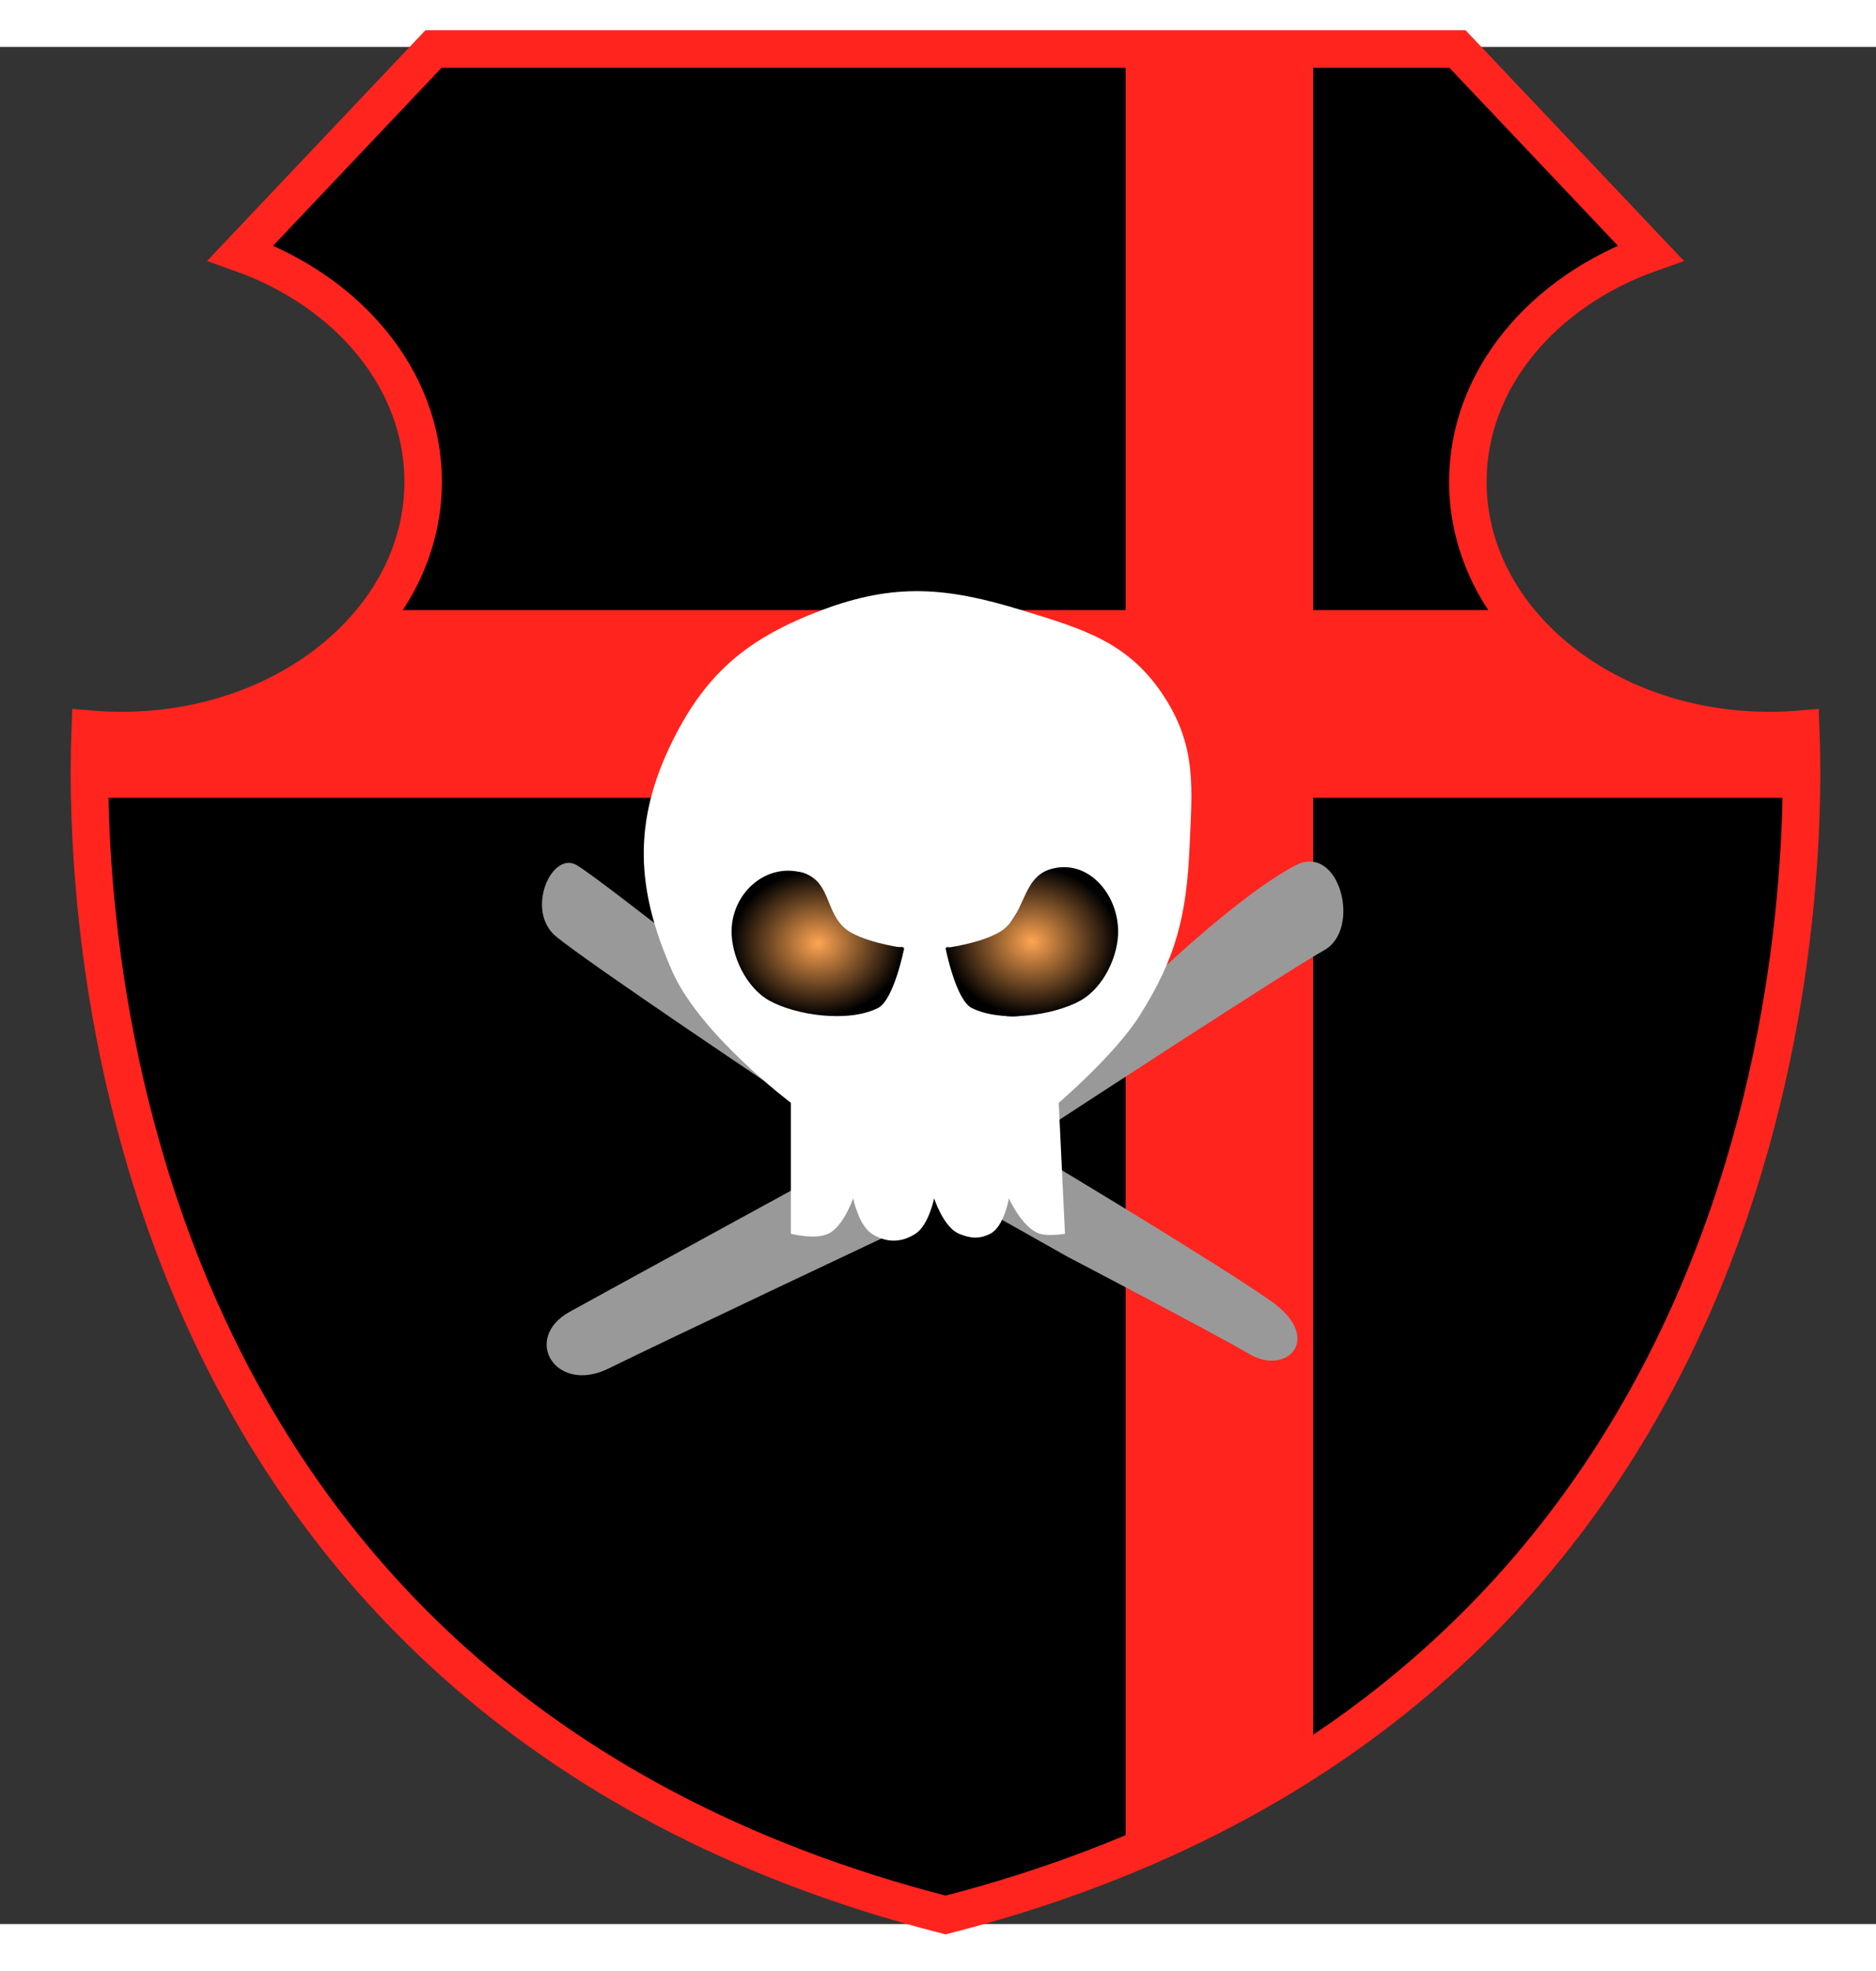 <svg width="500px" height="525px" viewBox="0 0 500 500" xmlns="http://www.w3.org/2000/svg" preserveAspectRatio="xMidYMid meet">
    <rect x="0" y="0" width="500" height="500" fill="#333333" stroke="none"/>
    <defs>
      <clipPath id="formato">
        <path d="M479.945,181.745c-2.738,0.232-5.521,0.35-8.345,0.35c-44.389,0-80.385-29.672-80.385-66.283 c0-27.33,20.062-50.794,48.704-60.932L388.453,0.551H252.008H115.543l-51.46,54.328c28.639,10.143,48.703,33.607,48.703,60.932 c0,36.611-35.997,66.283-80.395,66.283c-2.814,0-5.597-0.118-8.335-0.35c-1.785,46.347,2.7,258.082,227.957,315.84 C477.24,439.826,481.729,228.092,479.945,181.745L479.945,181.745z"/>
      </clipPath>
    </defs>

    <g id="fundo" fill="#000000" x="0">
      <path d="M479.945,181.745c-2.738,0.232-5.521,0.35-8.345,0.35c-44.389,0-80.385-29.672-80.385-66.283 c0-27.33,20.062-50.794,48.704-60.932L388.453,0.551H252.008H115.543l-51.46,54.328c28.639,10.143,48.703,33.607,48.703,60.932 c0,36.611-35.997,66.283-80.395,66.283c-2.814,0-5.597-0.118-8.335-0.35c-1.785,46.347,2.7,258.082,227.957,315.84 C477.24,439.826,481.729,228.092,479.945,181.745L479.945,181.745z"/>
    </g>

    <g id="estampa1" fill="#ff241d" x="0" clip-path="url(#formato)"><rect x="300" width="50" height="100%"/><rect y="150" width="100%" height="50"/></g>

    <g id="borda" fill="none" stroke="#ff241d" stroke-width="10" x="0">
      <path d="M479.945,181.745c-2.738,0.232-5.521,0.35-8.345,0.35c-44.389,0-80.385-29.672-80.385-66.283 c0-27.33,20.062-50.794,48.704-60.932L388.453,0.551H252.008H115.543l-51.46,54.328c28.639,10.143,48.703,33.607,48.703,60.932 c0,36.611-35.997,66.283-80.395,66.283c-2.814,0-5.597-0.118-8.335-0.35c-1.785,46.347,2.7,258.082,227.957,315.84 C477.24,439.826,481.729,228.092,479.945,181.745L479.945,181.745z"/>
    </g>

    
<g id="adorno" transform="scale(2) translate(64, 65)" data-nome="caveira colorido">
   <path d="M83.5 64.5L76 75.5L77 78C77 78 107.416 58.116 112.458 55.308C117.5 52.501 114.5 41.001 108.682 43.981C102.864 46.962 94 55.001 94 55.001L83.5 64.5Z" fill="#999999"/>
   <path d="M44 68C44 68 16.248 45.963 12.874 43.981C9.5 42 6 50 10.042 53.421C14.084 56.841 42 75.5 42 75.5L44 68Z" fill="#999999"/>
   <path d="M76.5 84L66.5 89.5L78.271 96.129C78.271 96.129 97.593 106.224 102.547 109.112C107.5 112 112.458 107 105.378 102.033C98.299 97.065 76.5 84 76.5 84Z" fill="#999999"/>
   <path d="M56 92.5C56 92.5 48.947 84.704 47.5 84C47.5 84 18.36 99.897 11.93 103.449C5.5 107 10.042 114.5 17.122 111C24.201 107.5 56 92.5 56 92.5Z" fill="#999999"/>
   <path fill-rule="evenodd" clip-rule="evenodd" d="M77.089 75.621C77.089 75.621 84.575 69.232 87.882 63.992C92.756 56.267 94.116 50.69 94.523 41.565C94.875 33.68 95.47 28.268 91.202 21.629C86.481 14.284 80.455 12.56 72.108 10C62.189 6.957 55.251 6.344 45.541 10C35.863 13.644 30.204 18.175 25.617 27.444C20.293 38.201 20.736 47.212 25.617 58.178C29.351 66.569 41.391 75.621 41.391 75.621V93.065C41.391 93.065 44.612 93.895 46.372 93.065C48.41 92.104 49.693 88.346 49.693 88.346C49.693 88.346 50.427 91.944 52.183 93.065C54.096 94.287 56.082 94.287 57.995 93.065C59.751 91.944 60.485 88.346 60.485 88.346C60.485 88.346 61.725 92.2 63.806 93.065C65.302 93.688 66.51 93.796 67.957 93.065C69.817 92.126 70.447 88.346 70.447 88.346C70.447 88.346 72.244 92.373 74.598 93.065C75.843 93.431 77.919 93.065 77.919 93.065L77.089 75.621ZM56.334 54.855C56.334 54.855 53.26 55.237 51.353 54.855C45.956 53.776 46.833 44.066 41.391 44.887C38.184 45.371 36.036 46.895 34.749 49.871C33.309 53.2 34.272 56.078 36.409 59.008C39.071 62.657 42.713 62.666 47.202 63.162C49.135 63.375 50.369 63.864 52.183 63.162C55.565 61.853 56.334 54.855 56.334 54.855ZM62.145 54.855C62.145 54.855 65.466 55.71 67.957 54.855C70.447 54 74.366 41.959 79.58 44.887C82.491 46.522 83.731 52.363 83.731 52.363C83.731 52.363 80.446 61.394 75.429 63.162C72.371 64.239 70.015 64.635 67.127 63.162C63.757 61.443 62.145 54.855 62.145 54.855Z" fill="white"/>
   <path d="M49.5 53C52.257 54.482 56.5 54.998 56.5 54.998C56.5 54.998 55.138 61.931 53 63C49 64.999 42 63.96 38.5 62C35.5 60.319 33.377 56.082 33.5 52.5C33.67 47.525 38.226 43.587 43 44.999C47.02 46.188 45.807 51.016 49.5 53Z" fill="url(#paint0_radial_993_11252)"/>
   <path d="M69 53C66.242 54.482 62 54.998 62 54.998C62 54.998 63.361 61.931 65.5 63C69.5 64.999 76.5 63.961 80 62C83 60.319 85.123 56.083 85 52.5C84.829 47.525 80.774 43.089 76 44.501C71.98 45.69 72.693 51.016 69 53Z" fill="url(#paint1_radial_993_11252)"/>
   <defs>
      <radialGradient id="paint0_radial_993_11252" cx="0" cy="0" r="1" gradientUnits="userSpaceOnUse" gradientTransform="translate(44.997 54.394) rotate(90) scale(9.685 11.502)">
      <stop stop-color="#FFA552"/>
      <stop offset="1"/>
      </radialGradient>
      <radialGradient id="paint1_radial_993_11252" cx="0" cy="0" r="1" gradientUnits="userSpaceOnUse" gradientTransform="translate(73.502 54.157) rotate(90) scale(9.922 11.502)">
      <stop stop-color="#FFA552"/>
      <stop offset="1"/>
      </radialGradient>
   </defs>
</g>

</svg>
